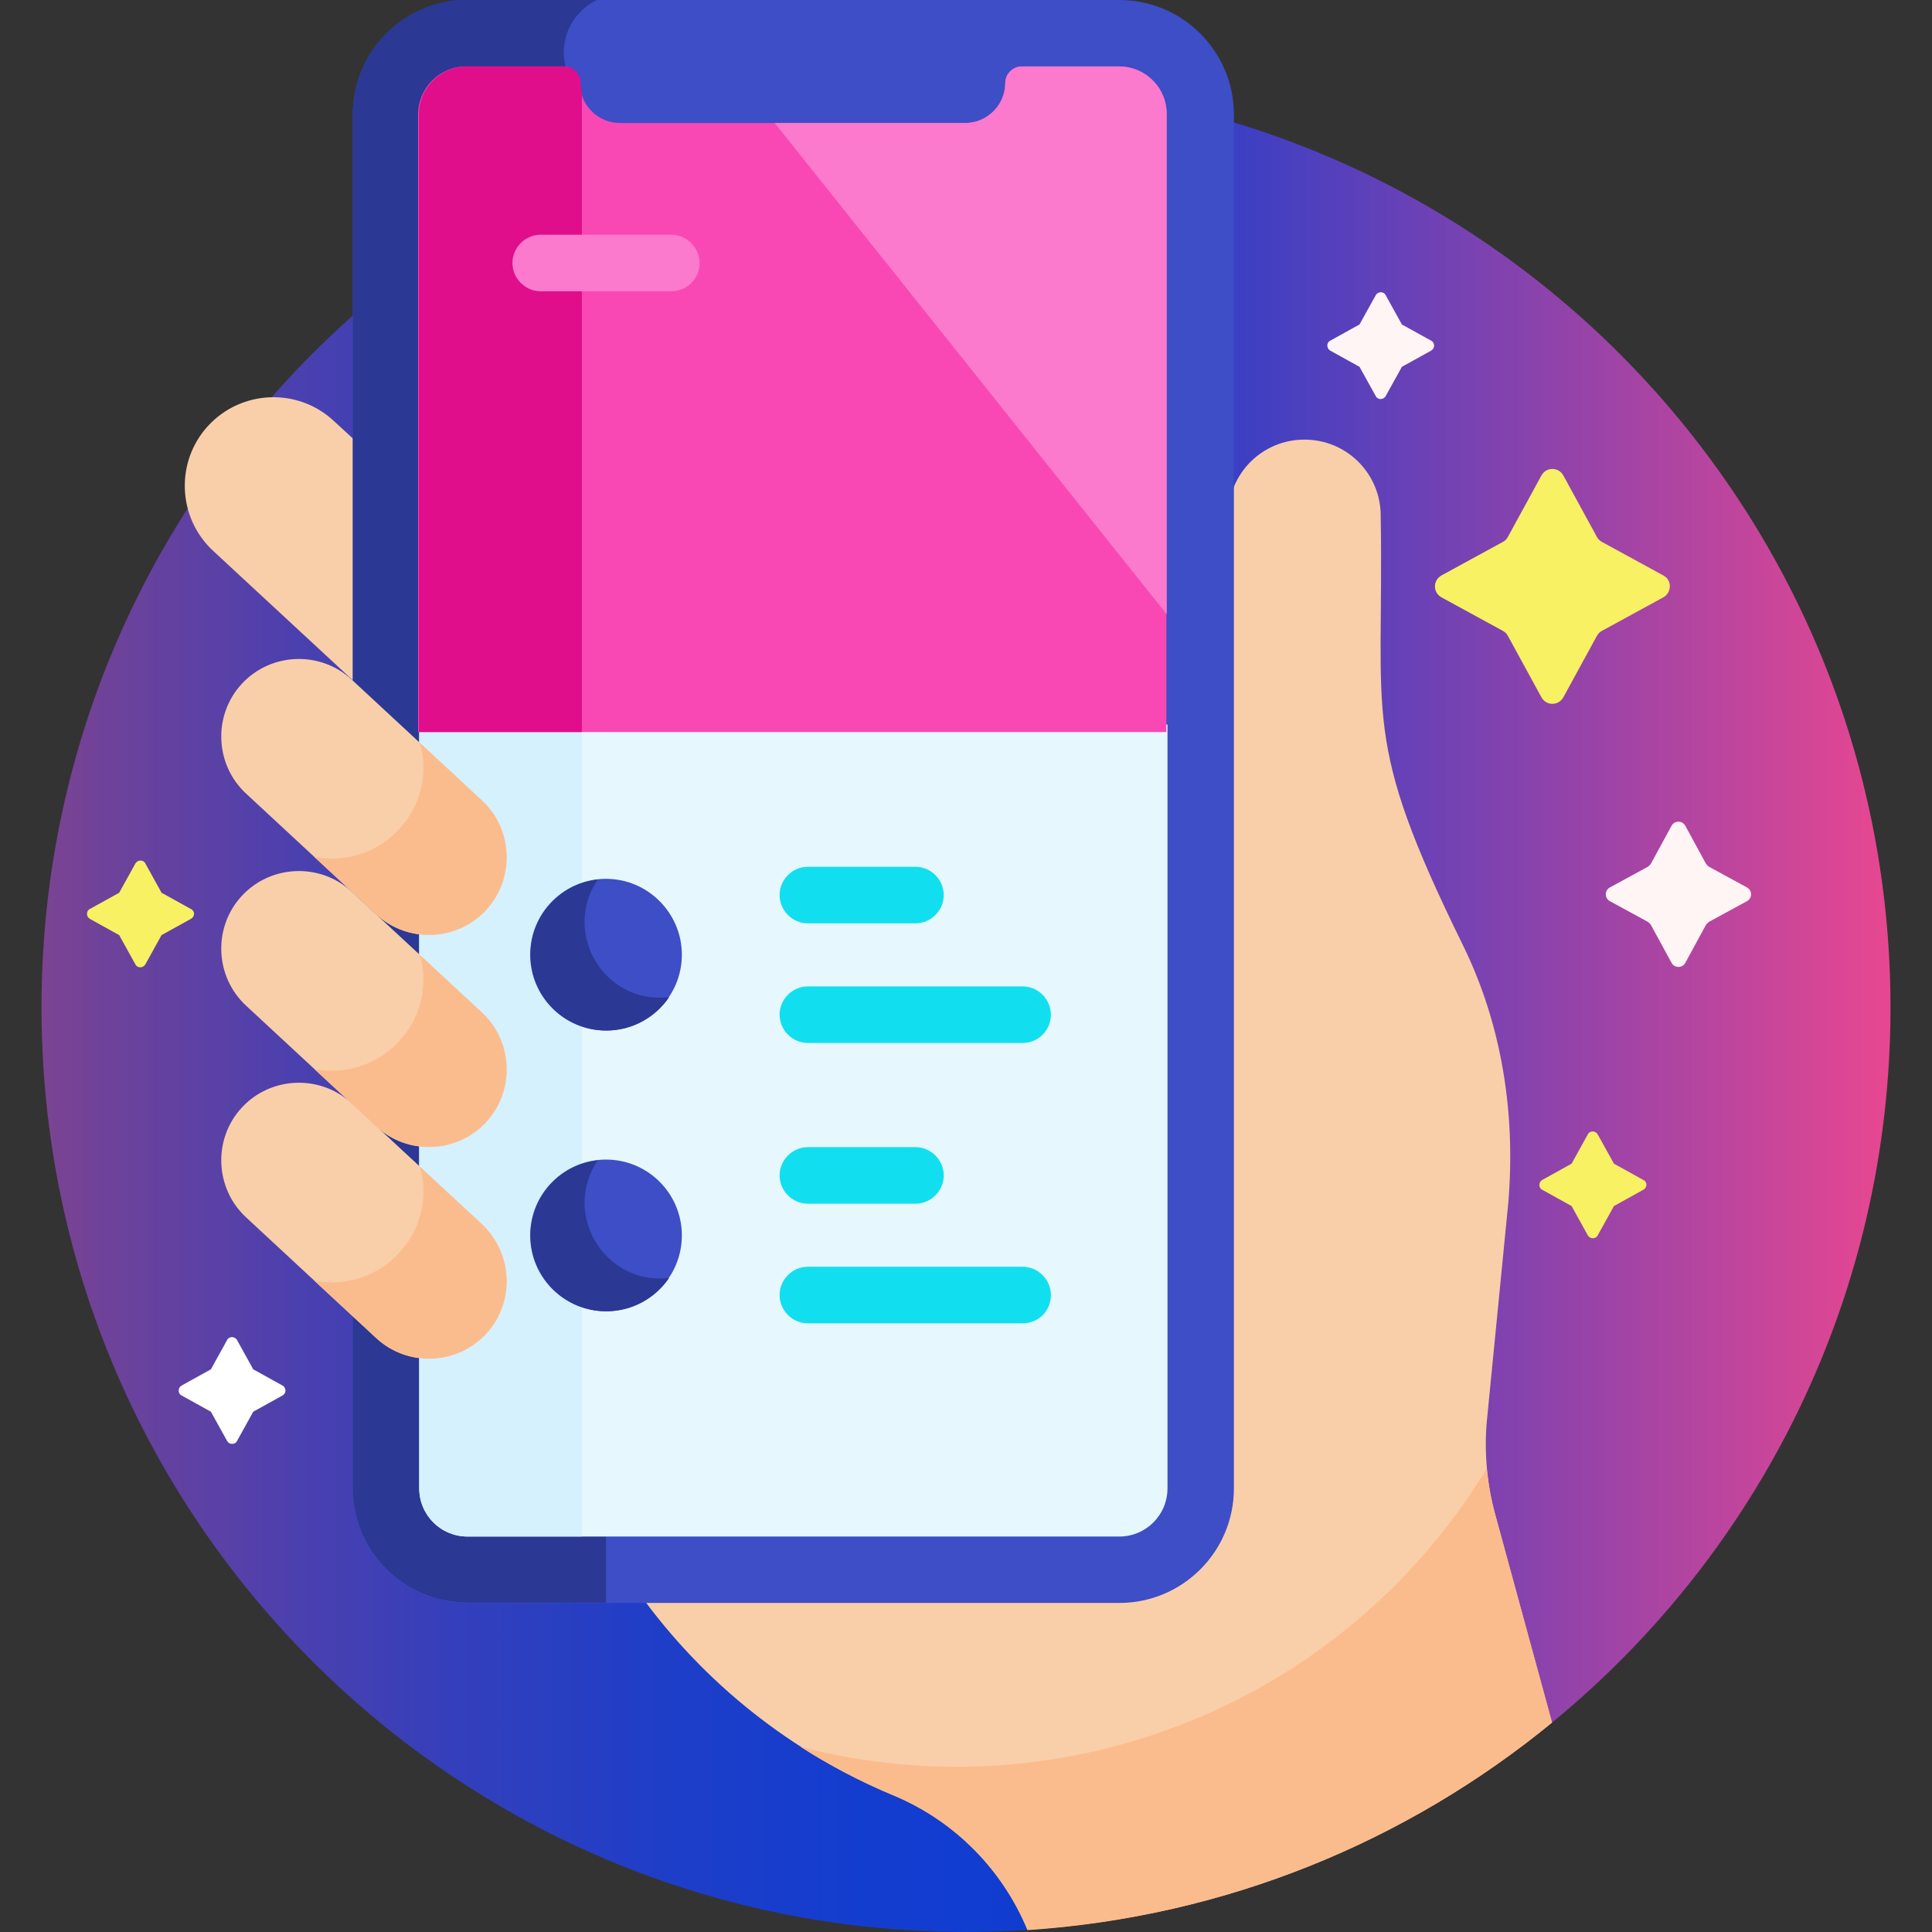 <?xml version="1.0" encoding="utf-8"?>
<!-- Generator: Adobe Illustrator 25.4.1, SVG Export Plug-In . SVG Version: 6.00 Build 0)  -->
<svg version="1.1" id="Layer_1" xmlns="http://www.w3.org/2000/svg" xmlns:xlink="http://www.w3.org/1999/xlink" x="0px" y="0px"
	 viewBox="0 0 512 512" style="enable-background:new 0 0 512 512;" xml:space="preserve">
<rect x="0" y="0" width="512" height="512" fill="#333333" stroke="none"/>
<style type="text/css">
	.st0{fill:url(#SVGID_1_);}
	.st1{fill:#F9CFA9;}
	.st2{fill:#3D4EC6;}
	.st3{fill:#2B3894;}
	.st4{fill:#E6F7FE;}
	.st5{fill:#D5F1FE;}
	.st6{fill:#11DFEF;}
	.st7{fill:#F948B4;}
	.st8{fill:#E00E8B;}
	.st9{fill:#FC7ACD;}
	.st10{fill:#FBBC8D;}
	.st11{fill:#F8F163;}
	.st12{fill:#FFF5F5;}
	.st13{fill:#FFFFFF;}
</style>
<linearGradient id="SVGID_1_" gradientUnits="userSpaceOnUse" x1="11" y1="267" x2="501" y2="267">
	<stop  offset="0" style="stop-color:#7C4392"/>
	<stop  offset="3.576135e-02" style="stop-color:#6E429A"/>
	<stop  offset="0.135" style="stop-color:#4C40AE"/>
	<stop  offset="0.236" style="stop-color:#313FBD"/>
	<stop  offset="0.338" style="stop-color:#1E3EC8"/>
	<stop  offset="0.444" style="stop-color:#133DCF"/>
	<stop  offset="0.556" style="stop-color:#0F3DD1"/>
	<stop  offset="1" style="stop-color:#E84790"/>
</linearGradient>
<path class="st0" d="M272.4,511.4l138.9-54.9C466.1,411.6,501,343.4,501,267c0-135.3-109.7-245-245-245S11,131.7,11,267
	s109.7,245,245,245C261.5,512,267,511.8,272.4,511.4z"/>
<path class="st1" d="M399.7,318.9c2-23.6-1.6-47.3-12.1-68.6c-27-55-20.8-59-21.7-113.6c0-11.2-9-20.2-20.2-20.2s-20.2,9-20.2,20.2
	c0,7.2,0,203.8,0,203.1c0,3.1-0.3,6.2-1,9.2v29c0,24.5-19.9,44.4-44.4,44.4c-16.3,0-72.4,0-110.6,0c17,23.6,40.2,42.1,67.2,53.3
	c0.2,0.1,0.3,0.1,0.5,0.2c16.2,6.9,28.6,19.8,35.1,35.5c52.7-3.4,100.7-23.5,139-54.9l-15.1-55.3c-2.1-7.9-2.9-16.1-2.2-24.3
	L399.7,318.9z"/>
<path class="st1" d="M94.6,117.2l-6.2-5.7c-9.5-8.8-24.4-8.2-33.2,1.3S47,137.2,56.5,146l38.1,35.3V117.2z"/>
<path class="st2" d="M296.6,0H123.9c-16.8,0-30.4,13.6-30.4,30.4v364c0,16.8,13.6,30.4,30.4,30.4h172.7c16.8,0,30.4-13.6,30.4-30.4
	v-364C327,13.6,313.4,0,296.6,0z"/>
<path class="st3" d="M152,22.5c-1.6-2.4-2.6-5.4-2.6-8.6c0-6.2,3.7-11.6,9-14h-34.5c-16.8,0-30.4,13.6-30.4,30.4v364
	c0,16.8,13.6,30.4,30.4,30.4h36.7V49.2C160.6,39.6,157.4,30.5,152,22.5z"/>
<path class="st4" d="M111.1,192v202.4c0,7.1,5.7,12.8,12.8,12.8h172.7c7.1,0,12.8-5.7,12.8-12.8c0-6.9,0-108.3,0-202.4H111.1z"/>
<path class="st5" d="M111.1,192v202.4c0,7.1,5.7,12.8,12.8,12.8h30.3V192H111.1z"/>
<path class="st2" d="M180.7,253c0,11.1-9,20.1-20.1,20.1s-20.1-9-20.1-20.1s9-20.1,20.1-20.1S180.7,242,180.7,253z"/>
<path class="st2" d="M180.7,327.4c0,11.1-9,20.1-20.1,20.1s-20.1-9-20.1-20.1s9-20.1,20.1-20.1S180.7,316.3,180.7,327.4z"/>
<path class="st3" d="M158.4,233.1c-10,1.1-17.8,9.6-17.8,19.9c0,11.1,9,20.1,20.1,20.1c6.9,0,13-3.5,16.6-8.8
	C159.9,266.2,148.9,247,158.4,233.1z"/>
<path class="st3" d="M158.4,307.5c-10,1.1-17.8,9.6-17.8,19.9c0,11.1,9,20.1,20.1,20.1c6.9,0,13-3.5,16.6-8.8
	C160,340.6,148.9,321.5,158.4,307.5z"/>
<g>
	<path class="st6" d="M242.6,244.7h-28.5c-4.1,0-7.5-3.4-7.5-7.5s3.4-7.5,7.5-7.5h28.5c4.1,0,7.5,3.4,7.5,7.5
		S246.7,244.7,242.6,244.7z"/>
	<path class="st6" d="M271,276.4h-56.9c-4.1,0-7.5-3.4-7.5-7.5s3.4-7.5,7.5-7.5H271c4.1,0,7.5,3.4,7.5,7.5S275.2,276.4,271,276.4z"
		/>
	<path class="st6" d="M242.6,319h-28.5c-4.1,0-7.5-3.4-7.5-7.5s3.4-7.5,7.5-7.5h28.5c4.1,0,7.5,3.4,7.5,7.5S246.7,319,242.6,319z"/>
	<path class="st6" d="M271,350.7h-56.9c-4.1,0-7.5-3.4-7.5-7.5s3.4-7.5,7.5-7.5H271c4.1,0,7.5,3.4,7.5,7.5
		C278.5,347.4,275.2,350.7,271,350.7z"/>
</g>
<path class="st7" d="M296.5,17.6h-25.7c-2.4,0-4.4,2-4.4,4.4c0,5.8-4.8,10.6-10.6,10.6h-91.5c-5.8,0-10.6-4.7-10.6-10.6
	c0-2.4-2-4.4-4.4-4.4h-25.7c-7.1,0-12.8,5.7-12.8,12.8V194h198.3V30.4C309.3,23.3,303.6,17.6,296.5,17.6z"/>
<path class="st8" d="M154.2,24.5c-0.2-0.8-0.3-1.7-0.3-2.5c0-2.4-2-4.4-4.4-4.4h-25.7c-7.1,0-12.8,5.7-12.8,12.8V194h43.2V24.5z"/>
<path class="st9" d="M296.5,17.6h-25.7c-2.4,0-4.4,2-4.4,4.4c0,5.8-4.8,10.6-10.6,10.6h-50.5l103.9,130.2V30.4
	C309.3,23.3,303.6,17.6,296.5,17.6z"/>
<path class="st9" d="M177.9,77.2h-34.6c-4.1,0-7.5-3.4-7.5-7.5s3.4-7.5,7.5-7.5h34.6c4.1,0,7.5,3.4,7.5,7.5
	C185.4,73.8,182.1,77.2,177.9,77.2z"/>
<path class="st1" d="M128.8,241.2c-7.7,8.3-20.8,8.8-29.1,1.1l-34.5-32c-8.3-7.7-8.8-20.8-1.1-29.1s20.8-8.8,29.1-1.1l34.5,32
	C136,219.8,136.5,232.8,128.8,241.2z"/>
<path class="st10" d="M127.7,212.1l-16.4-15.2c2.2,7.8,0.4,16.5-5.6,22.9c-5.9,6.4-14.5,8.8-22.4,7.3l16.4,15.2
	c8.3,7.7,21.4,7.2,29.1-1.1C136.5,232.8,136,219.8,127.7,212.1z"/>
<path class="st1" d="M128.8,297.4c-7.7,8.3-20.8,8.8-29.1,1.1l-34.5-32c-8.3-7.7-8.8-20.8-1.1-29.1s20.8-8.8,29.1-1.1l34.5,32
	C136,276,136.5,289,128.8,297.4z"/>
<path class="st1" d="M128.8,353.5c-7.7,8.3-20.8,8.8-29.1,1.1l-34.5-32c-8.3-7.7-8.8-20.8-1.1-29.1s20.8-8.8,29.1-1.1l34.5,32
	C136,332.2,136.5,345.2,128.8,353.5z"/>
<path class="st10" d="M396.2,401.2c-1.1-3.9-1.8-7.9-2.2-12c-38.2,62.7-112.3,91.8-181.9,73.7c7.8,5,16,9.3,24.6,12.9
	c0.2,0.1,0.3,0.1,0.5,0.2c16.2,6.9,28.6,19.8,35.1,35.5c52.7-3.5,100.7-23.6,139-55L396.2,401.2z"/>
<path class="st10" d="M127.7,268.3l-16.4-15.2c2.2,7.8,0.4,16.5-5.6,22.9c-5.9,6.4-14.5,8.8-22.4,7.3l16.4,15.2
	c8.3,7.7,21.4,7.2,29.1-1.1S136,276,127.7,268.3z"/>
<path class="st10" d="M127.7,324.4l-16.4-15.2c2.2,7.8,0.4,16.5-5.6,22.9c-5.9,6.4-14.5,8.8-22.4,7.3l16.4,15.2
	c8.3,7.7,21.4,7.2,29.1-1.1S136,332.2,127.7,324.4z"/>
<path class="st11" d="M50.6,243.5l-7.4,4.1c-0.3,0.1-0.5,0.3-0.6,0.6l-4.1,7.4c-0.6,1-2.1,1-2.6,0l-4.1-7.4
	c-0.1-0.3-0.3-0.5-0.6-0.6l-7.4-4.1c-1-0.6-1-2.1,0-2.6l7.4-4.1c0.3-0.1,0.5-0.3,0.6-0.6l4.1-7.4c0.6-1,2.1-1,2.6,0l4.1,7.4
	c0.1,0.3,0.3,0.5,0.6,0.6l7.4,4.1C51.7,241.4,51.7,242.9,50.6,243.5z"/>
<path class="st12" d="M379.3,92.9l-7.4,4.1c-0.3,0.1-0.5,0.3-0.6,0.6l-4.1,7.4c-0.6,1-2.1,1-2.6,0l-4.1-7.4
	c-0.1-0.3-0.3-0.5-0.6-0.6l-7.4-4.1c-1-0.6-1-2.1,0-2.6l7.4-4.1c0.3-0.1,0.5-0.3,0.6-0.6l4.1-7.4c0.6-1,2.1-1,2.6,0l4.1,7.4
	c0.1,0.3,0.3,0.5,0.6,0.6l7.4,4.1C380.3,90.8,380.3,92.3,379.3,92.9z"/>
<path class="st11" d="M440.8,158.3l-16.3,8.9c-0.6,0.3-1,0.8-1.3,1.3l-8.9,16.3c-1.3,2.3-4.5,2.3-5.8,0l-8.9-16.3
	c-0.3-0.6-0.8-1-1.3-1.3l-16.3-8.9c-2.3-1.3-2.3-4.5,0-5.8l16.3-8.9c0.6-0.3,1-0.8,1.3-1.3l8.9-16.3c1.3-2.3,4.5-2.3,5.8,0l8.9,16.3
	c0.3,0.6,0.8,1,1.3,1.3l16.3,8.9C443.1,153.7,443.1,157,440.8,158.3z"/>
<path class="st13" d="M74.9,367.2l-7.4-4.1c-0.3-0.1-0.5-0.3-0.6-0.6l-4.1-7.4c-0.6-1-2.1-1-2.6,0l-4.1,7.4
	c-0.1,0.3-0.3,0.5-0.6,0.6l-7.4,4.1c-1,0.6-1,2.1,0,2.6l7.4,4.1c0.3,0.1,0.5,0.3,0.6,0.6l4.1,7.4c0.6,1,2.1,1,2.6,0l4.1-7.4
	c0.1-0.3,0.3-0.5,0.6-0.6l7.4-4.1C75.9,369.2,75.9,367.8,74.9,367.2z"/>
<path class="st11" d="M435.5,312.7l-7.4-4.1c-0.3-0.1-0.5-0.3-0.6-0.6l-4.1-7.4c-0.6-1-2.1-1-2.6,0l-4.1,7.4
	c-0.1,0.3-0.3,0.5-0.6,0.6l-7.4,4.1c-1,0.6-1,2.1,0,2.6l7.4,4.1c0.3,0.1,0.5,0.3,0.6,0.6l4.1,7.4c0.6,1,2.1,1,2.6,0l4.1-7.4
	c0.1-0.3,0.3-0.5,0.6-0.6l7.4-4.1C436.6,314.7,436.6,313.2,435.5,312.7z"/>
<path class="st12" d="M443,218.8l-5.5,10.1c-0.2,0.3-0.5,0.6-0.8,0.8l-10.1,5.5c-1.4,0.8-1.4,2.8,0,3.6l10.1,5.5
	c0.3,0.2,0.6,0.5,0.8,0.8l5.5,10.1c0.8,1.4,2.8,1.4,3.6,0l5.5-10.1c0.2-0.3,0.5-0.6,0.8-0.8l10.1-5.5c1.4-0.8,1.4-2.8,0-3.6
	l-10.1-5.5c-0.3-0.2-0.6-0.5-0.8-0.8l-5.5-10.1C445.8,217.4,443.8,217.4,443,218.8L443,218.8z"/>
</svg>
